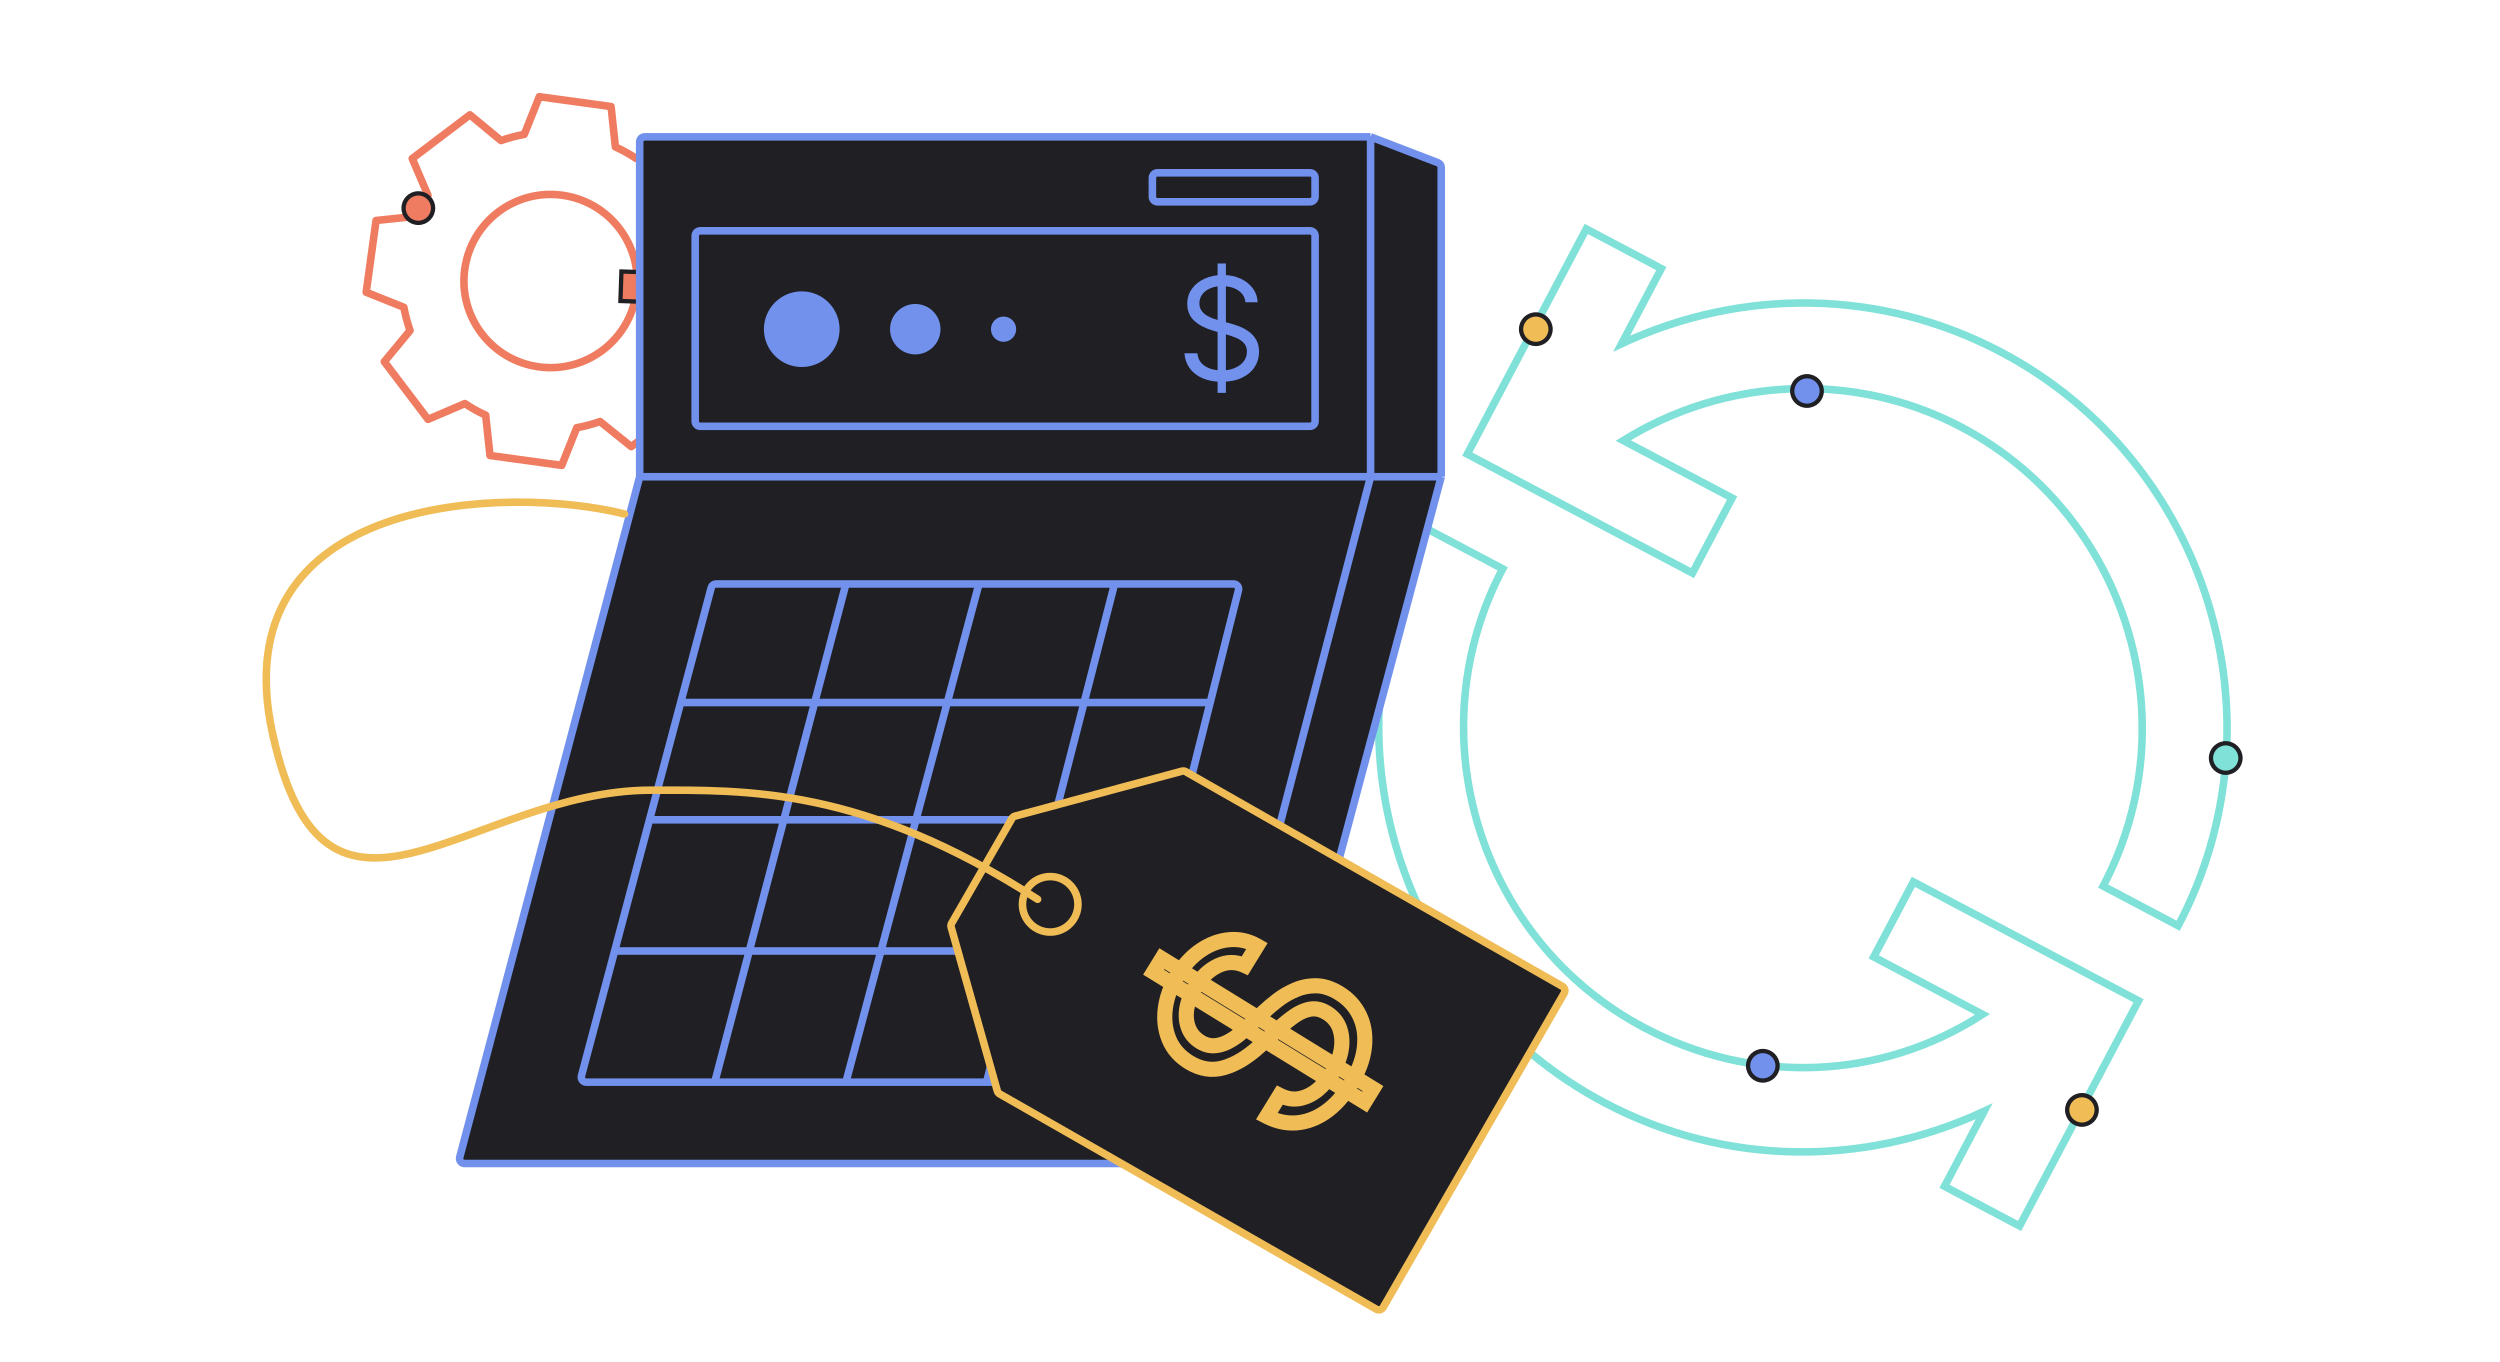 <svg width="356" height="194" viewBox="0 0 356 194" fill="none" xmlns="http://www.w3.org/2000/svg">
<path d="M266.815 136.261L282.313 144.45C267.772 153.857 249.642 154.531 234.144 146.343C210.631 133.918 201.557 104.514 213.982 81.001L203.293 75.353C187.763 104.745 199.105 141.5 228.497 157.031C245.598 166.066 265.331 166.239 282.544 158.244L276.897 168.932L287.585 174.579L304.527 142.515L272.463 125.573L266.815 136.261Z" stroke="#80E1D9" stroke-width="1.078"/>
<path d="M246.653 70.918L231.155 62.73C245.414 53.857 263.826 52.648 279.324 60.837C302.838 73.261 311.911 102.665 299.487 126.179L310.175 131.826C325.705 102.434 314.364 65.679 284.971 50.149C267.87 41.113 248.137 40.94 230.924 48.935L236.571 38.247L225.883 32.6L208.941 64.664L241.006 81.606L246.653 70.918Z" stroke="#80E1D9" stroke-width="1.078"/>
<g clip-path="url(#clip0_2868_1828)">
<path d="M103.239 48.641L104.644 38.422L99.28 36.282C99.076 35.156 98.782 34.048 98.4 32.969L101.975 28.527L95.837 20.327L90.594 22.572C89.652 21.942 88.661 21.39 87.63 20.919L87.016 15.176L76.797 13.772L74.657 19.136C73.531 19.339 72.423 19.634 71.344 20.016L66.914 16.352L58.702 22.579L60.947 27.822C60.317 28.764 59.765 29.755 59.294 30.786L53.551 31.4L52.147 41.618L57.511 43.759C57.714 44.885 58.009 45.993 58.391 47.071L54.727 51.502L60.954 59.714L66.197 57.469C67.139 58.099 68.13 58.651 69.161 59.121L69.775 64.864L79.993 66.269L82.134 60.905C83.26 60.701 84.368 60.407 85.446 60.025L89.889 63.6L98.101 57.373L95.856 52.13C96.477 51.216 97.026 50.255 97.496 49.255L103.239 48.641Z" stroke="#EF7C60" stroke-width="1.078" stroke-linecap="round" stroke-linejoin="round"/>
<path d="M76.718 52.238C83.465 53.165 89.687 48.447 90.615 41.699C91.542 34.952 86.824 28.73 80.076 27.802C73.329 26.875 67.107 31.593 66.179 38.341C65.252 45.089 69.97 51.31 76.718 52.238Z" stroke="#EF7C60" stroke-width="1.078" stroke-linecap="round" stroke-linejoin="round"/>
<path d="M59.571 31.738C60.731 31.738 61.672 30.797 61.672 29.636C61.672 28.475 60.731 27.534 59.571 27.534C58.41 27.534 57.469 28.475 57.469 29.636C57.469 30.797 58.41 31.738 59.571 31.738Z" fill="#EF7C60" stroke="#1F1F24" stroke-width="0.612"/>
<rect x="88.492" y="38.661" width="4.204" height="4.204" transform="rotate(1.939 88.492 38.661)" fill="#EF7C60" stroke="#1F1F24" stroke-width="0.612"/>
</g>
<path d="M91.809 19.486H195.171L204.768 23.171C205.045 23.277 205.229 23.544 205.229 23.841V67.889L180.443 160.68C180.386 160.891 180.237 161.065 180.036 161.153L169.667 165.684H66.161C65.689 165.684 65.346 165.237 65.466 164.782L91.091 67.889V20.205C91.091 19.808 91.412 19.486 91.809 19.486Z" fill="#1F1F24"/>
<path d="M195.171 19.486H91.809C91.412 19.486 91.091 19.808 91.091 20.205V67.889M195.171 19.486V67.889M195.171 19.486L204.768 23.171C205.045 23.277 205.229 23.544 205.229 23.841V67.889M195.171 67.889H91.091M195.171 67.889L169.667 165.684M195.171 67.889H205.229M91.091 67.889L65.466 164.782C65.346 165.237 65.689 165.684 66.161 165.684H169.667M169.667 165.684L180.036 161.153C180.237 161.065 180.386 160.891 180.443 160.68L205.229 67.889" stroke="#7191ED" stroke-width="1.078"/>
<path d="M173.386 55.946V37.518H174.567V55.946H173.386ZM177.36 43.046C177.273 42.317 176.923 41.75 176.309 41.347C175.694 40.944 174.941 40.743 174.048 40.743C173.396 40.743 172.824 40.848 172.335 41.059C171.85 41.27 171.471 41.561 171.197 41.93C170.929 42.3 170.794 42.72 170.794 43.19C170.794 43.584 170.888 43.922 171.075 44.205C171.267 44.484 171.512 44.716 171.809 44.904C172.107 45.086 172.419 45.237 172.745 45.357C173.072 45.472 173.372 45.566 173.645 45.638L175.142 46.041C175.526 46.142 175.953 46.281 176.424 46.458C176.899 46.636 177.352 46.878 177.784 47.185C178.221 47.488 178.581 47.877 178.864 48.352C179.147 48.827 179.289 49.41 179.289 50.101C179.289 50.898 179.08 51.617 178.663 52.261C178.25 52.904 177.645 53.415 176.849 53.794C176.057 54.173 175.094 54.363 173.962 54.363C172.906 54.363 171.992 54.192 171.219 53.852C170.451 53.511 169.847 53.036 169.405 52.426C168.968 51.817 168.721 51.109 168.664 50.303H170.506C170.554 50.859 170.742 51.32 171.068 51.685C171.399 52.045 171.817 52.313 172.32 52.491C172.829 52.664 173.376 52.75 173.962 52.75C174.643 52.75 175.255 52.64 175.797 52.419C176.34 52.193 176.769 51.882 177.086 51.483C177.403 51.08 177.561 50.61 177.561 50.072C177.561 49.583 177.424 49.184 177.151 48.877C176.877 48.57 176.517 48.321 176.071 48.129C175.625 47.937 175.142 47.769 174.624 47.625L172.81 47.106C171.658 46.775 170.746 46.303 170.074 45.688C169.403 45.074 169.067 44.27 169.067 43.277C169.067 42.451 169.29 41.731 169.736 41.117C170.187 40.498 170.792 40.018 171.55 39.677C172.313 39.332 173.165 39.159 174.106 39.159C175.056 39.159 175.901 39.329 176.64 39.67C177.379 40.006 177.964 40.467 178.396 41.052C178.833 41.638 179.063 42.302 179.087 43.046H177.36Z" fill="#7191ED"/>
<path d="M101.777 154.1H83.494C83.022 154.1 82.678 153.653 82.8 153.197L87.525 135.421M101.777 154.1L120.456 83.156M101.777 154.1H120.456M120.456 83.156H139.404M120.456 83.156H101.97C101.645 83.156 101.36 83.375 101.276 83.69L96.93 100.039M139.404 83.156L120.456 154.1M139.404 83.156H158.711M120.456 154.1H140.482M140.482 154.1L158.711 83.156M140.482 154.1H158.152C158.481 154.1 158.768 153.876 158.848 153.557L163.417 135.421M158.711 83.156H175.66C176.128 83.156 176.471 83.596 176.357 84.05L172.329 100.039M96.93 100.039H172.329M96.93 100.039L92.49 116.742M172.329 100.039L168.122 116.742M92.49 116.742H168.122M92.49 116.742L87.525 135.421M168.122 116.742L163.417 135.421M87.525 135.421H163.417" stroke="#7191ED" stroke-width="1.078"/>
<path d="M98.994 59.987V33.586C98.994 33.189 99.316 32.867 99.713 32.867H186.551C186.948 32.867 187.269 33.189 187.269 33.586V59.987C187.269 60.384 186.948 60.706 186.551 60.706H99.713C99.316 60.706 98.994 60.384 98.994 59.987Z" stroke="#7191ED" stroke-width="1.078"/>
<path d="M164.099 28.018V25.324C164.099 24.927 164.42 24.605 164.817 24.605H186.549C186.946 24.605 187.267 24.927 187.267 25.324V28.018C187.267 28.415 186.946 28.736 186.549 28.736H164.817C164.42 28.736 164.099 28.415 164.099 28.018Z" stroke="#7191ED" stroke-width="1.078"/>
<ellipse cx="114.169" cy="46.876" rx="5.388" ry="5.388" fill="#7191ED"/>
<ellipse cx="130.334" cy="46.877" rx="3.592" ry="3.592" fill="#7191ED"/>
<ellipse cx="142.905" cy="46.876" rx="1.796" ry="1.796" fill="#7191ED"/>
<path d="M144.103 116.552L135.512 131.478C135.416 131.645 135.391 131.845 135.443 132.031L142.017 155.344C142.068 155.526 142.188 155.68 142.352 155.773L195.985 186.433C196.328 186.629 196.766 186.511 196.964 186.168L222.737 141.435C222.936 141.09 222.817 140.65 222.471 140.452L168.845 109.885C168.68 109.791 168.485 109.766 168.302 109.815L144.539 116.217C144.355 116.266 144.198 116.387 144.103 116.552Z" fill="#1F1F24" stroke="#EFBC56" stroke-width="1.078"/>
<path d="M153.502 128.775C153.502 130.958 151.733 132.727 149.551 132.727C147.368 132.727 145.599 130.958 145.599 128.775C145.599 126.593 147.368 124.824 149.551 124.824C151.733 124.824 153.502 126.593 153.502 128.775Z" stroke="#EFBC56" stroke-width="1.078"/>
<path d="M194.327 156.938L193.763 157.856L194.68 158.42L195.245 157.503L194.327 156.938ZM164.263 138.436L163.345 137.871L162.78 138.789L163.698 139.353L164.263 138.436ZM165.448 136.51L166.013 135.592L165.095 135.027L164.53 135.945L165.448 136.51ZM195.513 155.012L196.43 155.577L196.995 154.659L196.078 154.094L195.513 155.012ZM177.272 137.504L176.819 138.481L177.688 138.884L178.189 138.068L177.272 137.504ZM173.445 137.513L173.902 138.488L173.445 137.513ZM168.986 143.706L167.919 143.551L167.919 143.555L168.986 143.706ZM169.265 146.436L168.265 146.838L168.268 146.846L169.265 146.436ZM172.853 148.92L172.888 149.997L172.898 149.997L172.909 149.996L172.853 148.92ZM174.729 148.423L175.205 149.39L175.217 149.384L174.729 148.423ZM176.409 147.352L177.075 148.198L177.086 148.19L176.409 147.352ZM177.77 146.165L177.031 145.381L177.026 145.386L177.77 146.165ZM179.931 144.127L180.671 144.911L180.675 144.907L179.931 144.127ZM181.899 142.456L182.558 143.309L182.561 143.307L181.899 142.456ZM184.451 140.967L184.872 141.959L184.884 141.953L184.451 140.967ZM187.438 140.376L187.453 139.298L187.453 139.298L187.438 140.376ZM193.612 144.629L192.639 145.091L192.641 145.096L193.612 144.629ZM194.292 149.128L193.221 149.012L193.221 149.015L194.292 149.128ZM188.734 158.37L189.344 159.258L189.346 159.257L188.734 158.37ZM184.588 159.898L184.663 160.973L184.669 160.973L184.588 159.898ZM180.379 158.976L179.461 158.411L178.855 159.397L179.881 159.931L180.379 158.976ZM182.229 155.969L182.713 155.006L181.83 154.562L181.311 155.404L182.229 155.969ZM185.048 156.441L185.239 157.501L185.246 157.5L185.253 157.499L185.048 156.441ZM187.621 155.207L188.299 156.045L188.308 156.037L187.621 155.207ZM190.994 149.462L192.057 149.639L192.058 149.631L190.994 149.462ZM190.761 146.42L191.774 146.054L191.772 146.048L190.761 146.42ZM186.575 143.698L186.386 142.637L186.575 143.698ZM184.269 144.708L184.889 145.59L184.889 145.59L184.269 144.708ZM181.994 146.563L182.722 147.358L182.728 147.353L181.994 146.563ZM179.328 149.002L180.054 149.799L180.055 149.797L179.328 149.002ZM174.268 152.041L174.564 153.077L174.564 153.077L174.268 152.041ZM166.47 148.004L165.474 148.413L165.474 148.414L166.47 148.004ZM165.943 143.599L167.012 143.738L167.012 143.735L165.943 143.599ZM171.041 135.288L171.638 136.186L171.643 136.182L171.041 135.288ZM175.059 133.811L175.15 134.884L175.155 134.884L175.059 133.811ZM179.006 134.685L179.924 135.25L180.507 134.302L179.541 133.75L179.006 134.685ZM194.892 156.02L164.828 137.518L163.698 139.353L193.763 157.856L194.892 156.02ZM165.181 139L166.366 137.074L164.53 135.945L163.345 137.871L165.181 139ZM164.883 137.427L194.948 155.93L196.078 154.094L166.013 135.592L164.883 137.427ZM194.595 154.447L193.41 156.373L195.245 157.503L196.43 155.577L194.595 154.447ZM177.725 136.526C176.159 135.801 174.55 135.804 172.988 136.537L173.902 138.488C174.889 138.026 175.831 138.024 176.819 138.481L177.725 136.526ZM172.988 136.537C171.485 137.241 170.254 138.432 169.271 140.028L171.107 141.158C171.917 139.842 172.856 138.979 173.902 138.488L172.988 136.537ZM169.271 140.028C168.556 141.191 168.092 142.367 167.919 143.551L170.052 143.861C170.174 143.025 170.512 142.125 171.107 141.158L169.271 140.028ZM167.919 143.555C167.754 144.716 167.856 145.821 168.265 146.838L170.265 146.035C170.017 145.417 169.933 144.702 170.053 143.857L167.919 143.555ZM168.268 146.846C168.691 147.873 169.395 148.689 170.35 149.276L171.48 147.441C170.901 147.084 170.505 146.619 170.261 146.026L168.268 146.846ZM170.35 149.276C171.143 149.764 171.995 150.026 172.888 149.997L172.818 147.843C172.411 147.856 171.971 147.743 171.48 147.441L170.35 149.276ZM172.909 149.996C173.708 149.954 174.476 149.749 175.205 149.39L174.253 147.456C173.775 147.692 173.292 147.818 172.797 147.844L172.909 149.996ZM175.217 149.384C175.876 149.05 176.496 148.654 177.075 148.198L175.742 146.505C175.275 146.873 174.775 147.192 174.242 147.462L175.217 149.384ZM177.086 148.19C177.62 147.758 178.097 147.343 178.514 146.945L177.026 145.386C176.66 145.735 176.229 146.111 175.731 146.514L177.086 148.19ZM178.51 146.949L180.671 144.911L179.192 143.343L177.031 145.381L178.51 146.949ZM180.675 144.907C181.192 144.413 181.818 143.881 182.558 143.309L181.24 141.604C180.456 142.21 179.77 142.791 179.187 143.348L180.675 144.907ZM182.561 143.307C183.25 142.77 184.019 142.32 184.872 141.959L184.03 139.974C183.013 140.406 182.081 140.949 181.237 141.606L182.561 143.307ZM184.884 141.953C185.669 141.609 186.511 141.44 187.422 141.453L187.453 139.298C186.246 139.281 185.097 139.506 184.018 139.98L184.884 141.953ZM187.422 141.453C188.244 141.465 189.15 141.74 190.153 142.357L191.283 140.521C190.031 139.751 188.749 139.317 187.453 139.298L187.422 141.453ZM190.153 142.357C191.283 143.052 192.102 143.96 192.639 145.091L194.586 144.167C193.863 142.644 192.752 141.426 191.283 140.521L190.153 142.357ZM192.641 145.096C193.176 146.208 193.384 147.5 193.221 149.012L195.364 149.244C195.563 147.395 195.318 145.689 194.583 144.162L192.641 145.096ZM193.221 149.015C193.065 150.488 192.48 152.095 191.404 153.844L193.24 154.973C194.438 153.027 195.166 151.113 195.364 149.241L193.221 149.015ZM191.404 153.844C190.404 155.469 189.304 156.668 188.123 157.483L189.346 159.257C190.828 158.235 192.12 156.792 193.24 154.973L191.404 153.844ZM188.125 157.481C186.936 158.297 185.734 158.731 184.507 158.824L184.669 160.973C186.317 160.848 187.879 160.264 189.344 159.258L188.125 157.481ZM184.512 158.823C183.294 158.909 182.088 158.651 180.877 158.02L179.881 159.931C181.416 160.731 183.016 161.089 184.663 160.973L184.512 158.823ZM181.297 159.54L183.147 156.534L181.311 155.404L179.461 158.411L181.297 159.54ZM181.745 156.932C182.879 157.502 184.055 157.715 185.239 157.501L184.857 155.38C184.195 155.499 183.492 155.398 182.713 155.006L181.745 156.932ZM185.253 157.499C186.362 157.283 187.379 156.789 188.299 156.045L186.943 154.369C186.271 154.913 185.573 155.241 184.842 155.383L185.253 157.499ZM188.308 156.037C189.199 155.299 189.965 154.401 190.609 153.354L188.774 152.225C188.242 153.088 187.627 153.802 186.933 154.377L188.308 156.037ZM190.609 153.354C191.354 152.143 191.846 150.904 192.057 149.639L189.931 149.285C189.773 150.233 189.397 151.212 188.774 152.225L190.609 153.354ZM192.058 149.631C192.259 148.368 192.177 147.167 191.774 146.054L189.748 146.787C190.009 147.508 190.082 148.334 189.93 149.293L192.058 149.631ZM191.772 146.048C191.345 144.888 190.573 143.971 189.501 143.311L188.371 145.147C189.053 145.566 189.498 146.11 189.75 146.793L191.772 146.048ZM189.501 143.311C188.523 142.709 187.47 142.445 186.386 142.637L186.763 144.759C187.231 144.676 187.753 144.766 188.371 145.147L189.501 143.311ZM186.386 142.637C185.43 142.808 184.516 143.217 183.649 143.827L184.889 145.59C185.545 145.129 186.168 144.865 186.763 144.759L186.386 142.637ZM183.649 143.827C182.844 144.393 182.049 145.043 181.261 145.773L182.728 147.353C183.451 146.681 184.172 146.095 184.889 145.59L183.649 143.827ZM181.267 145.768L178.6 148.207L180.055 149.797L182.722 147.358L181.267 145.768ZM178.602 148.206C176.991 149.674 175.446 150.583 173.971 151.005L174.564 153.077C176.443 152.54 178.271 151.423 180.054 149.799L178.602 148.206ZM173.971 151.005C172.614 151.393 171.276 151.201 169.886 150.346L168.757 152.182C170.609 153.322 172.568 153.648 174.564 153.077L173.971 151.005ZM169.886 150.346C168.716 149.626 167.927 148.709 167.467 147.593L165.474 148.414C166.122 149.988 167.234 151.245 168.757 152.182L169.886 150.346ZM167.467 147.595C166.988 146.425 166.828 145.147 167.012 143.738L164.874 143.46C164.647 145.208 164.839 146.867 165.474 148.413L167.467 147.595ZM167.012 143.735C167.193 142.313 167.707 140.894 168.581 139.474L166.745 138.344C165.731 139.993 165.098 141.701 164.874 143.463L167.012 143.735ZM168.581 139.474C169.467 138.034 170.49 136.95 171.638 136.186L170.444 134.391C168.997 135.354 167.768 136.684 166.745 138.344L168.581 139.474ZM171.643 136.182C172.799 135.404 173.964 134.984 175.15 134.884L174.969 132.737C173.377 132.871 171.864 133.436 170.439 134.394L171.643 136.182ZM175.155 134.884C176.325 134.779 177.421 135.02 178.471 135.621L179.541 133.75C178.116 132.935 176.581 132.593 174.963 132.737L175.155 134.884ZM178.089 134.12L176.354 136.939L178.189 138.068L179.924 135.25L178.089 134.12Z" fill="#EFBC56"/>
<path d="M88.936 73.188C72.293 69.027 31.298 70.288 38.827 104.529C46.369 138.833 67.023 112.521 92.707 112.521C106.266 112.521 122.79 111.983 147.755 128.057" stroke="#EFBC56" stroke-width="1.078" stroke-linecap="round"/>
<path d="M257.315 57.779C258.475 57.779 259.416 56.838 259.416 55.677C259.416 54.516 258.475 53.575 257.315 53.575C256.154 53.575 255.213 54.516 255.213 55.677C255.213 56.838 256.154 57.779 257.315 57.779Z" fill="#7191ED" stroke="#1F1F24" stroke-width="0.612"/>
<path d="M296.467 160.154C297.628 160.154 298.569 159.213 298.569 158.052C298.569 156.891 297.628 155.95 296.467 155.95C295.306 155.95 294.365 156.891 294.365 158.052C294.365 159.213 295.306 160.154 296.467 160.154Z" fill="#EFBC56" stroke="#1F1F24" stroke-width="0.612"/>
<path d="M316.943 110.044C318.104 110.044 319.045 109.103 319.045 107.943C319.045 106.782 318.104 105.841 316.943 105.841C315.783 105.841 314.842 106.782 314.842 107.943C314.842 109.103 315.783 110.044 316.943 110.044Z" fill="#80E1D9" stroke="#1F1F24" stroke-width="0.612"/>
<path d="M251.027 153.867C252.188 153.867 253.129 152.926 253.129 151.765C253.129 150.604 252.188 149.663 251.027 149.663C249.867 149.663 248.926 150.604 248.926 151.765C248.926 152.926 249.867 153.867 251.027 153.867Z" fill="#7191ED" stroke="#1F1F24" stroke-width="0.612"/>
<path d="M218.7 48.978C219.861 48.978 220.802 48.037 220.802 46.876C220.802 45.715 219.861 44.774 218.7 44.774C217.54 44.774 216.599 45.715 216.599 46.876C216.599 48.037 217.54 48.978 218.7 48.978Z" fill="#EFBC56" stroke="#1F1F24" stroke-width="0.612"/>
<defs>
<clipPath id="clip0_2868_1828">
<rect width="53.815" height="53.815" fill="white" transform="translate(55.404 9.699) rotate(7.826)"/>
</clipPath>
</defs>
</svg>
